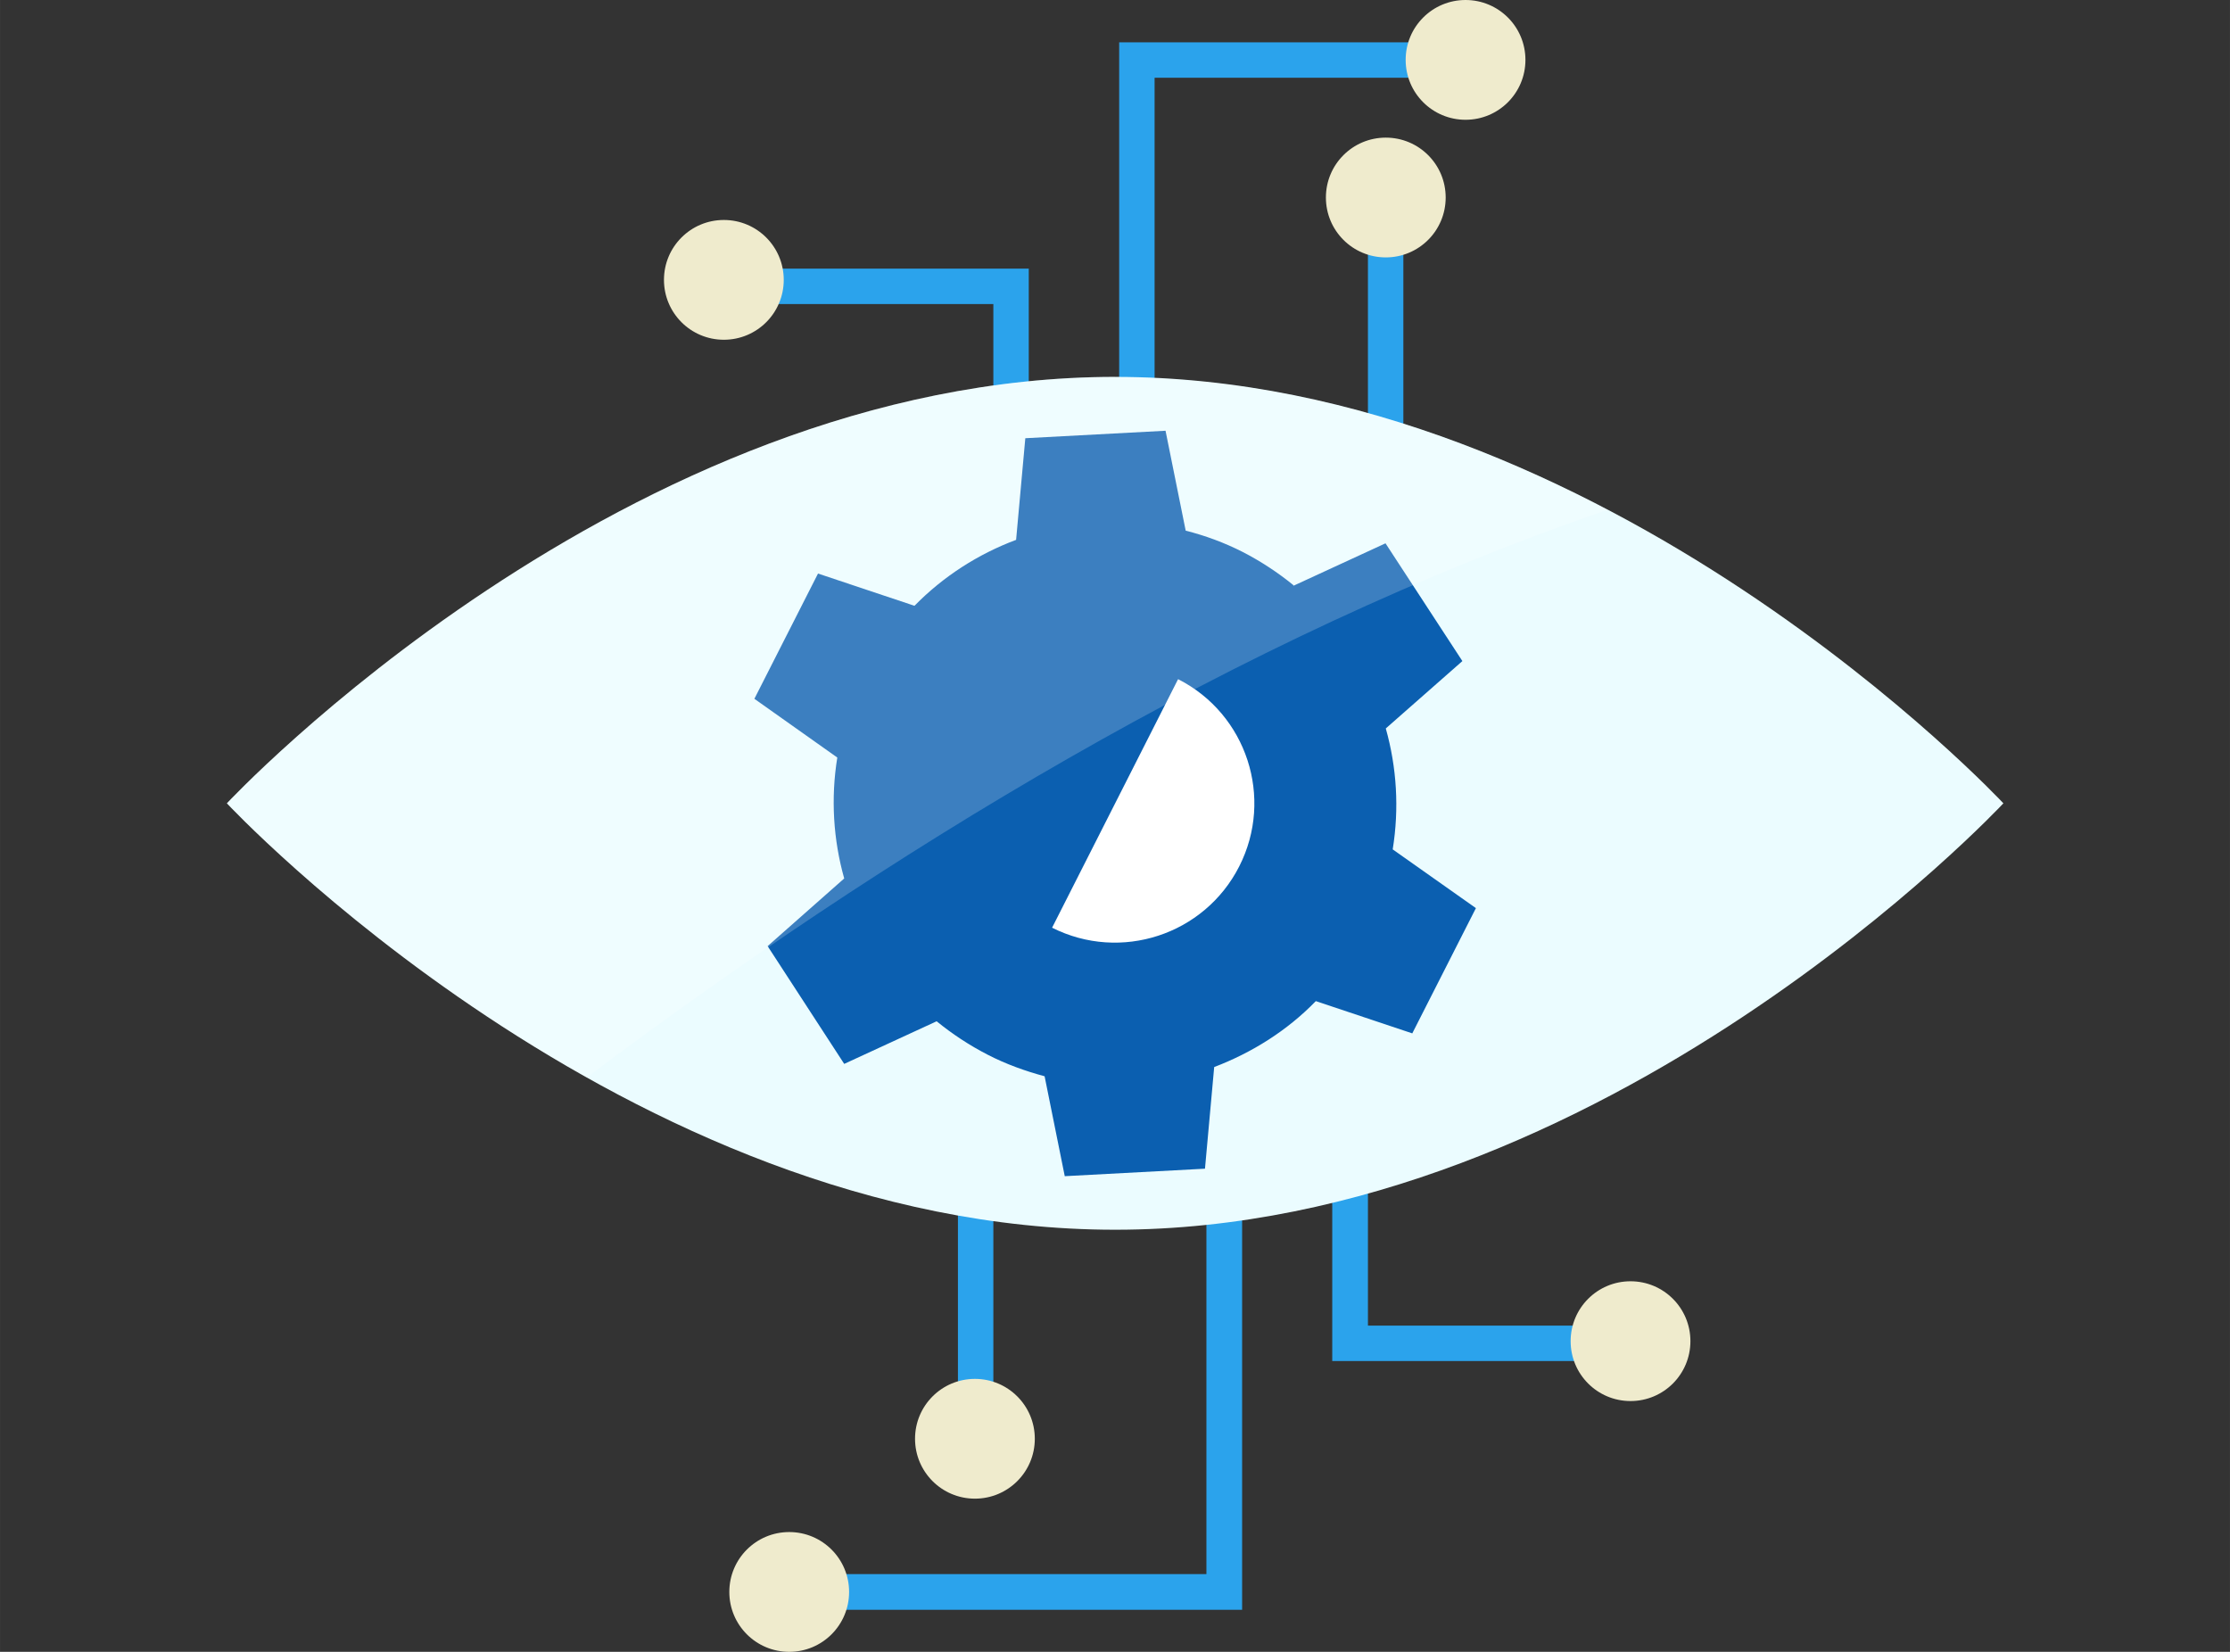 <svg xmlns:xlink="http://www.w3.org/1999/xlink" viewBox="0 0 77.45 57.37" style="shape-rendering:geometricPrecision; text-rendering:geometricPrecision; image-rendering:optimizeQuality; fill-rule:evenodd; clip-rule:evenodd" version="1.1" height="16.933mm" width="22.86mm" xml:space="preserve" xmlns="http://www.w3.org/2000/svg">
 <rect x="0" y="0" width="77.45" height="57.37" fill="#333333" stroke="none"/>
 <defs>
  <style type="text/css">
   
    .fil0 {fill:none}
    .fil4 {fill:#0B5FB0;fill-rule:nonzero}
    .fil1 {fill:#2BA3EC;fill-rule:nonzero}
    .fil2 {fill:#EBFCFF;fill-rule:nonzero}
    .fil5 {fill:#EFEBCD;fill-rule:nonzero}
    .fil3 {fill:white;fill-rule:nonzero}
    .fil6 {fill:white;fill-rule:nonzero;fill-opacity:0.2}
   
  </style>
 </defs>
 <g id="Layer_x0020_1">
  <g id="_2323770518448">
   <rect height="57.37" width="77.45" y="-0" class="fil0"></rect>
   <g>
    <polygon points="35.73,23.83 34.5,23.83 34.5,10.56 24.83,10.56 24.83,9.33 35.73,9.33" class="fil1"></polygon>
    <polygon points="40.1,23.21 38.87,23.21 38.87,1.47 50.9,1.47 50.9,2.7 40.1,2.7" class="fil1"></polygon>
    <polygon points="48.74,22.29 47.51,22.29 47.51,6.55 48.74,6.55" class="fil1"></polygon>
    <polygon points="57.17,47.27 46.27,47.27 46.27,35.55 47.51,35.55 47.51,46.04 57.17,46.04" class="fil1"></polygon>
    <polygon points="43.14,55.91 27.43,55.91 27.43,54.67 41.9,54.67 41.9,36.17 43.14,36.17" class="fil1"></polygon>
    <polygon points="34.5,50.05 33.27,50.05 33.27,37.09 34.5,37.09" class="fil1"></polygon>
    <path d="M38.73 13.09c-17.04,0 -30.85,14.81 -30.85,14.81 0,0 13.81,14.81 30.85,14.81 17.04,0 30.85,-14.81 30.85,-14.81 0,0 -13.81,-14.81 -30.85,-14.81z" class="fil2"></path>
    <path d="M45.13 27.22c0,3.58 -2.9,6.48 -6.48,6.48 -3.58,0 -6.48,-2.9 -6.48,-6.48 0,-3.58 2.9,-6.48 6.48,-6.48 3.58,0 6.48,2.9 6.48,6.48z" class="fil3"></path>
    <path d="M44.93 20.33c-0.54,-0.44 -1.13,-0.83 -1.77,-1.16 -0.65,-0.33 -1.31,-0.57 -1.98,-0.74l-0.7 -3.47 -4.87 0.26 -0.32 3.53c-1.31,0.49 -2.52,1.26 -3.53,2.29l-3.35 -1.12 -2.21 4.35 2.88 2.04c-0.23,1.42 -0.14,2.85 0.24,4.2l-2.66 2.35 2.66 4.09 3.21 -1.48c0.54,0.44 1.13,0.83 1.77,1.16 0.64,0.33 1.31,0.57 1.98,0.75l0.7 3.47 4.87 -0.26 0.32 -3.53c1.31,-0.5 2.53,-1.26 3.53,-2.29l3.35 1.12 2.21 -4.35 -2.89 -2.04c0.23,-1.42 0.14,-2.85 -0.24,-4.2l2.66 -2.34 -2.67 -4.09 -3.21 1.48zm-4.01 3.26l0 0c2.38,1.21 3.33,4.12 2.12,6.5 -1.21,2.38 -4.12,3.33 -6.5,2.13l4.37 -8.62z" class="fil4"></path>
    <path d="M52.98 2.08c0,1.15 -0.93,2.08 -2.08,2.08 -1.15,0 -2.08,-0.93 -2.08,-2.08 0,-1.15 0.93,-2.08 2.08,-2.08 1.15,0 2.08,0.93 2.08,2.08z" class="fil5"></path>
    <path d="M50.21 6.86c0,1.15 -0.93,2.08 -2.08,2.08 -1.15,0 -2.08,-0.93 -2.08,-2.08 0,-1.15 0.93,-2.08 2.08,-2.08 1.15,0 2.08,0.93 2.08,2.08z" class="fil5"></path>
    <path d="M27.22 9.72c0,1.15 -0.93,2.08 -2.08,2.08 -1.15,0 -2.08,-0.93 -2.08,-2.08 0,-1.15 0.93,-2.08 2.08,-2.08 1.15,0 2.08,0.93 2.08,2.08z" class="fil5"></path>
    <path d="M35.94 49.97c0,1.15 -0.93,2.08 -2.08,2.08 -1.15,0 -2.08,-0.93 -2.08,-2.08 0,-1.15 0.93,-2.08 2.08,-2.08 1.15,0 2.08,0.93 2.08,2.08z" class="fil5"></path>
    <path d="M29.49 55.29c0,1.15 -0.93,2.08 -2.08,2.08 -1.15,0 -2.08,-0.93 -2.08,-2.08 0,-1.15 0.93,-2.08 2.08,-2.08 1.15,0 2.08,0.93 2.08,2.08z" class="fil5"></path>
    <path d="M58.71 46.58c0,1.15 -0.93,2.08 -2.08,2.08 -1.15,0 -2.08,-0.93 -2.08,-2.08 0,-1.15 0.93,-2.08 2.08,-2.08 1.15,0 2.08,0.93 2.08,2.08z" class="fil5"></path>
    <path d="M38.73 13.09c-17.04,0 -30.85,14.81 -30.85,14.81 0,0 4.92,5.27 12.5,9.52 10.25,-7.69 22.55,-15.3 35.45,-19.71 -4.9,-2.57 -10.78,-4.61 -17.11,-4.61z" class="fil6"></path>
   </g>
  </g>
 </g>
</svg>
